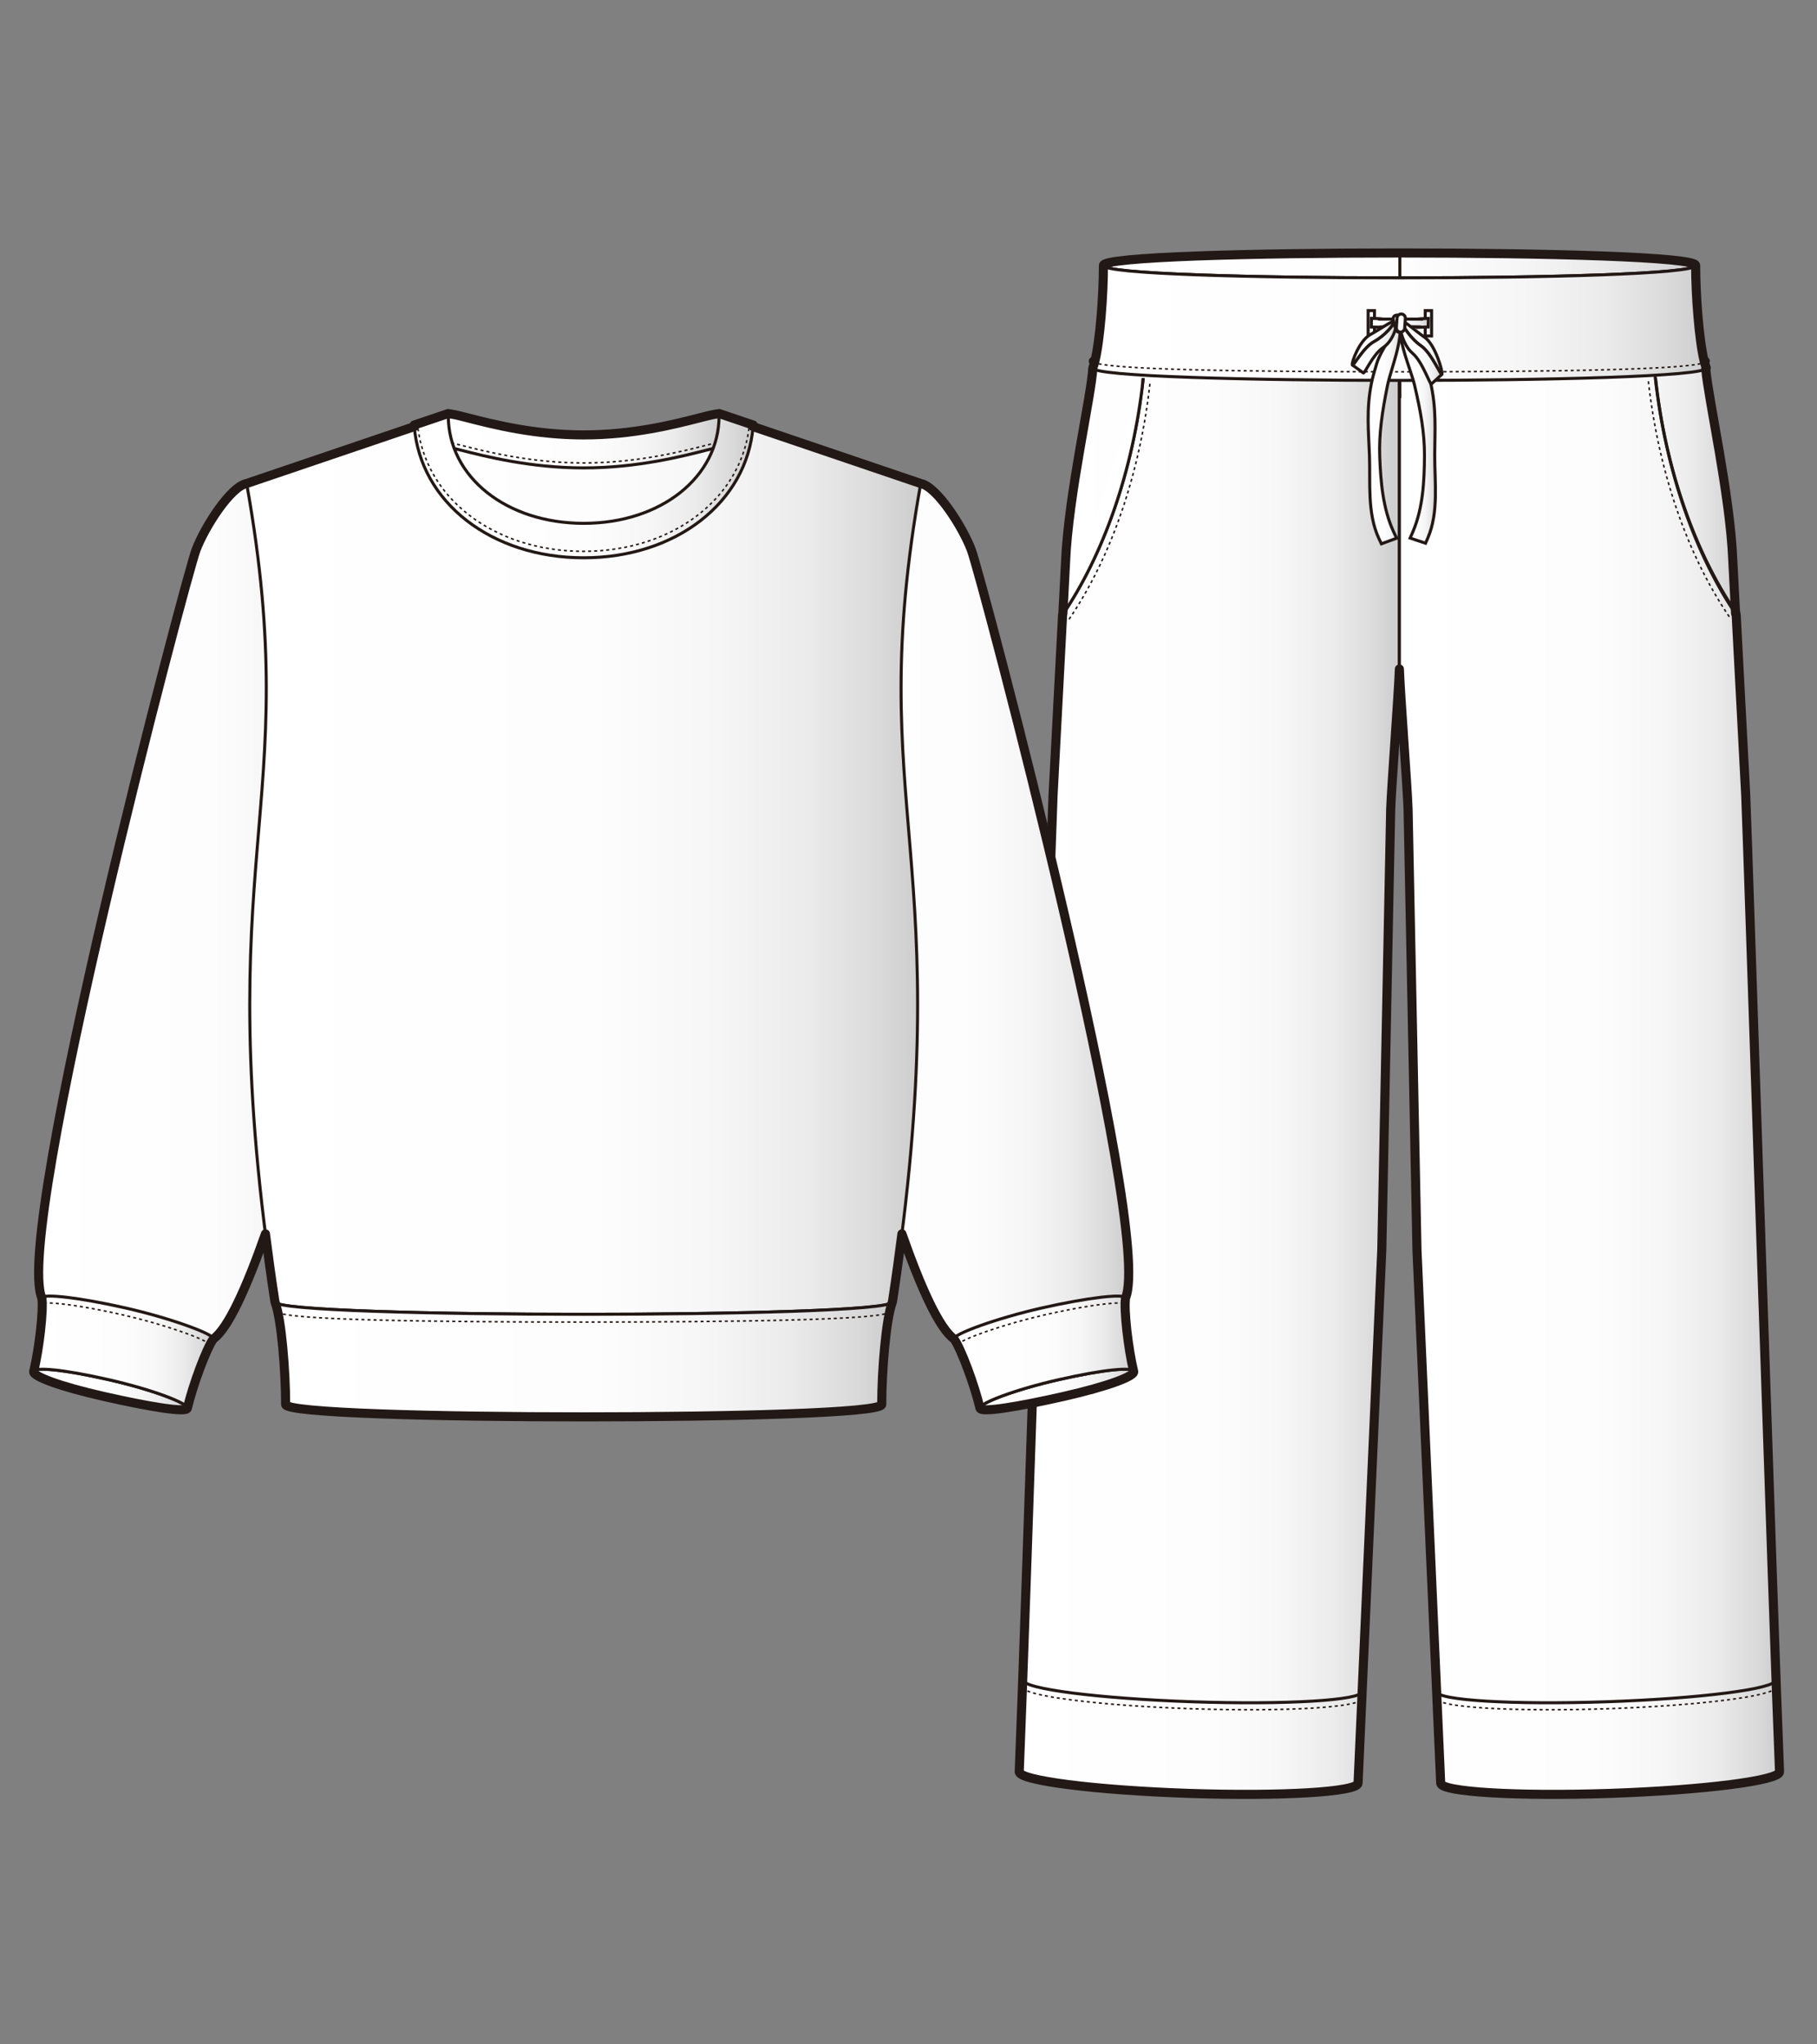 <?xml version="1.0" encoding="utf-8"?>
<!-- Generator: Adobe Illustrator 12.0.0, SVG Export Plug-In . SVG Version: 6.00 Build 51448)  -->
<!DOCTYPE svg PUBLIC "-//W3C//DTD SVG 1.1//EN" "http://www.w3.org/Graphics/SVG/1.1/DTD/svg11.dtd">
<svg  version="1.1" id="レイヤー_1" xmlns="http://www.w3.org/2000/svg" xmlns:xlink="http://www.w3.org/1999/xlink" width="600" height="675" viewBox="0 0 600 675"
	 overflow="visible" enable-background="new 0 0 600 675" xml:space="preserve">
<rect x="0" y="0" width="600" height="675" fill="#808080" stroke="none"/>
<rect fill="none" width="600" height="675"/>
<g>
	<linearGradient id="XMLID_26_" gradientUnits="userSpaceOnUse" x1="364.369" y1="87.633" x2="559.928" y2="87.633">
		<stop  offset="0" style="stop-color:#FFFFFF"/>
		<stop  offset="0.515" style="stop-color:#FDFDFD"/>
		<stop  offset="0.7" style="stop-color:#F6F6F6"/>
		<stop  offset="0.833" style="stop-color:#EBEBEB"/>
		<stop  offset="0.939" style="stop-color:#DADADA"/>
		<stop  offset="1" style="stop-color:#CCCCCC"/>
	</linearGradient>
	<path fill="url(#XMLID_26_)" stroke="#221815" d="M559.928,87.632c0,2.831-49.874,4.108-97.779,4.108
		c-47.903,0-97.779-1.278-97.779-4.108c0-2.829,49.876-4.106,97.779-4.106C510.054,83.525,559.928,84.803,559.928,87.632z"/>
	<linearGradient id="XMLID_27_" gradientUnits="userSpaceOnUse" x1="482.046" y1="177.465" x2="574.381" y2="177.465">
		<stop  offset="0" style="stop-color:#FFFFFF"/>
		<stop  offset="0.515" style="stop-color:#FDFDFD"/>
		<stop  offset="0.7" style="stop-color:#F6F6F6"/>
		<stop  offset="0.833" style="stop-color:#EBEBEB"/>
		<stop  offset="0.939" style="stop-color:#DADADA"/>
		<stop  offset="1" style="stop-color:#CCCCCC"/>
	</linearGradient>
	<path fill="url(#XMLID_27_)" stroke="#221815" d="M574.381,227.17c-0.67-12.962-1.449-27.922-2.206-42.477
		c-0.921-22.214-8.637-55.392-8.994-64.025c-5.356,0.353-11.582,0.451-17.62,0.726c-12.927,0.652-19.555,1.151-33.336,1.487
		l-0.097,0.002h-0.096c-6.956-0.023-14.357-0.051-21.352-0.103c-4.691,39.499-8.017,71.223-8.533,78.182
		c-0.067,0.93-0.102,1.859-0.102,2.764c0,8.278,2.9,15.463,8.388,20.779c5.792,5.611,14.362,8.992,24.128,9.518
		c7.33,0.394,20.258,0.416,32.57-0.822C558.794,232.028,567.948,230.004,574.381,227.17z"/>
	<linearGradient id="XMLID_28_" gradientUnits="userSpaceOnUse" x1="349.659" y1="178.293" x2="441.999" y2="178.293">
		<stop  offset="0" style="stop-color:#FFFFFF"/>
		<stop  offset="0.515" style="stop-color:#FDFDFD"/>
		<stop  offset="0.7" style="stop-color:#F6F6F6"/>
		<stop  offset="0.833" style="stop-color:#EBEBEB"/>
		<stop  offset="0.939" style="stop-color:#DADADA"/>
		<stop  offset="1" style="stop-color:#CCCCCC"/>
	</linearGradient>
	<path fill="url(#XMLID_28_)" stroke="#221815" d="M349.659,227.999c0.674-12.963,1.453-27.923,2.208-42.479
		c0.921-22.214,8.637-55.391,8.995-64.024c5.355,0.354,11.584,0.45,17.619,0.725c12.928,0.653,19.557,1.151,33.338,1.489
		l0.094,0.001h0.1c6.953-0.024,14.354-0.051,21.352-0.104c4.692,39.499,8.018,71.224,8.531,78.183
		c0.068,0.93,0.104,1.859,0.104,2.764c0,8.279-2.9,15.464-8.389,20.781c-5.795,5.611-14.361,8.991-24.129,9.517
		c-7.332,0.395-20.258,0.416-32.566-0.822C365.249,232.856,356.093,230.832,349.659,227.999z"/>
	<linearGradient id="XMLID_29_" gradientUnits="userSpaceOnUse" x1="336.565" y1="357.34" x2="462.099" y2="357.34">
		<stop  offset="0" style="stop-color:#FFFFFF"/>
		<stop  offset="0.515" style="stop-color:#FDFDFD"/>
		<stop  offset="0.7" style="stop-color:#F6F6F6"/>
		<stop  offset="0.833" style="stop-color:#EBEBEB"/>
		<stop  offset="0.939" style="stop-color:#DADADA"/>
		<stop  offset="1" style="stop-color:#CCCCCC"/>
	</linearGradient>
	<path fill="url(#XMLID_29_)" stroke="#221815" d="M377.517,124.834c-3.351,31.141-13.447,58.713-26.629,78.111
		c-1.537,29.381-2.923,55.212-3.146,59.535c-0.967,23.667-9.164,274.706-11.175,322.507c-0.134,2.894,25.063,6.098,55.869,7.142
		c30.804,1.041,55.884-0.461,56.019-3.355l7.83-175.953l2.943-145.598c0.229-7.257,2.621-38.435,2.871-46.338v-98.163
		c-11.189,0.46-23.145,0.648-35.205,0.742c-6.262,0.045-12.889,0.07-19.112,0.09h-0.089l-0.084,0
		c-12.336-0.301-17.556-0.747-29.127-1.332"/>
	<linearGradient id="XMLID_30_" gradientUnits="userSpaceOnUse" x1="462.099" y1="357.34" x2="587.632" y2="357.34">
		<stop  offset="0" style="stop-color:#FFFFFF"/>
		<stop  offset="0.515" style="stop-color:#FDFDFD"/>
		<stop  offset="0.7" style="stop-color:#F6F6F6"/>
		<stop  offset="0.833" style="stop-color:#EBEBEB"/>
		<stop  offset="0.939" style="stop-color:#DADADA"/>
		<stop  offset="1" style="stop-color:#CCCCCC"/>
	</linearGradient>
	<path fill="url(#XMLID_30_)" stroke="#221815" d="M546.68,124.834c3.351,31.141,13.447,58.713,26.628,78.111
		c1.538,29.381,2.924,55.212,3.15,59.535c0.964,23.667,9.163,274.706,11.173,322.507c0.132,2.894-25.063,6.098-55.87,7.142
		c-30.802,1.041-55.885-0.461-56.02-3.355L467.91,412.82l-2.94-145.598c-0.229-7.257-2.621-38.435-2.871-46.338v-98.163
		c11.189,0.46,23.144,0.648,35.206,0.742c6.263,0.045,12.887,0.07,19.112,0.09h0.086l0.086,0
		c12.336-0.301,17.555-0.747,29.126-1.332"/>
	<path fill="none" stroke="#221815" d="M337.912,554.744c-0.132,2.894,25.063,6.097,55.87,7.141
		c30.803,1.042,55.883-0.46,56.02-3.355"/>
	<path fill="none" stroke="#221815" stroke-width="0.5" stroke-dasharray="1" d="M337.81,557.052
		c-0.135,2.894,25.063,6.098,55.869,7.142c30.801,1.041,55.885-0.461,56.019-3.355"/>
	<path fill="none" stroke="#221815" stroke-width="0.5" stroke-dasharray="1" d="M586.388,557.052
		c0.134,2.894-25.064,6.098-55.871,7.142c-30.801,1.041-55.883-0.461-56.018-3.355"/>
	<path fill="none" stroke="#221815" d="M586.285,554.744c0.134,2.894-25.064,6.097-55.869,7.141
		c-30.803,1.042-55.886-0.46-56.019-3.355"/>
	<path fill="none" stroke="#221815" stroke-width="0.5" stroke-dasharray="1" d="M353.013,204.472
		c14.059-20.692,23.578-48.601,26.803-78.59"/>
	<path fill="#FFFFFF" stroke="#221815" d="M377.517,124.834c-3.351,31.141-13.447,58.713-26.629,78.111"/>
	<path fill="none" stroke="#221815" stroke-width="0.5" stroke-dasharray="1" d="M571.032,203.645
		c-14.061-20.692-23.58-48.602-26.809-78.589"/>
	<path fill="none" stroke="#221815" d="M546.526,124.006c3.352,31.142,13.446,58.713,26.629,78.112"/>
	<line fill="#FFFFFF" stroke="#221815" x1="462.253" y1="131.448" x2="462.253" y2="83.525"/>
	<linearGradient id="XMLID_31_" gradientUnits="userSpaceOnUse" x1="360.862" y1="106.618" x2="563.437" y2="106.618">
		<stop  offset="0" style="stop-color:#FFFFFF"/>
		<stop  offset="0.515" style="stop-color:#FDFDFD"/>
		<stop  offset="0.7" style="stop-color:#F6F6F6"/>
		<stop  offset="0.833" style="stop-color:#EBEBEB"/>
		<stop  offset="0.939" style="stop-color:#DADADA"/>
		<stop  offset="1" style="stop-color:#CCCCCC"/>
	</linearGradient>
	<path fill="url(#XMLID_31_)" stroke="#221815" d="M559.928,87.632c0,10.962,1.404,28.569,3.509,33.864
		c0,2.828-53.383,4.108-101.288,4.108c-47.903,0-101.286-1.28-101.286-4.108c2.104-5.295,3.507-22.902,3.507-33.864
		c0,2.831,49.876,4.108,97.779,4.108C510.054,91.74,559.928,90.462,559.928,87.632z"/>
	<rect x="451.783" y="102.556" fill="#FFFFFF" stroke="#221815" width="2.095" height="8.378"/>
	<rect x="470.626" y="102.556" fill="#FFFFFF" stroke="#221815" width="2.096" height="8.378"/>
	<path fill="none" stroke="#221815" stroke-width="0.5" stroke-dasharray="1" d="M361.032,119.272
		c0,2.829,52.826,3.489,101.045,3.489s101.045-0.66,101.045-3.489"/>
	<g>
		<linearGradient id="XMLID_32_" gradientUnits="userSpaceOnUse" x1="451.779" y1="142.325" x2="462.443" y2="142.325">
			<stop  offset="0" style="stop-color:#FFFFFF"/>
			<stop  offset="0.515" style="stop-color:#FDFDFD"/>
			<stop  offset="0.7" style="stop-color:#F6F6F6"/>
			<stop  offset="0.833" style="stop-color:#EBEBEB"/>
			<stop  offset="0.939" style="stop-color:#DADADA"/>
			<stop  offset="1" style="stop-color:#CCCCCC"/>
		</linearGradient>
		<path fill="url(#XMLID_32_)" stroke="#221815" d="M460.71,105.395c0.753,3.616-4.666,9.836-6.097,14.623
			c-0.686,2.289-1.33,4.451-1.721,6.388c-1.782,8.874-0.959,15.988-0.673,24.008c0.32,9.002-0.797,18.935,3.096,27.371
			c0.271,0.589,0.551,1.18,0.835,1.773l5.037-1.855c-0.348-0.722-0.688-1.439-1.019-2.157c-3.496-7.579-4.26-16.438-4.56-24.883
			c-0.267-7.5,0.816-14.698,2.524-23.205c0.34-1.694,0.952-3.741,1.6-5.907c1.613-5.396,3.443-11.512,2.408-16.456L460.71,105.395z"
			/>
		<linearGradient id="XMLID_33_" gradientUnits="userSpaceOnUse" x1="462.233" y1="142.24" x2="474.008" y2="142.24">
			<stop  offset="0" style="stop-color:#FFFFFF"/>
			<stop  offset="0.515" style="stop-color:#FDFDFD"/>
			<stop  offset="0.7" style="stop-color:#F6F6F6"/>
			<stop  offset="0.833" style="stop-color:#EBEBEB"/>
			<stop  offset="0.939" style="stop-color:#DADADA"/>
			<stop  offset="1" style="stop-color:#CCCCCC"/>
		</linearGradient>
		<path fill="url(#XMLID_33_)" stroke="#221815" d="M463.889,105.375c-0.642,3.637,4.966,9.687,6.546,14.427
			c0.756,2.266,1.469,4.408,1.916,6.333c2.057,8.814,1.454,15.95,1.415,23.975c-0.042,9.008,1.385,18.902-2.246,27.453
			c-0.253,0.598-0.513,1.199-0.778,1.799l-5.095-1.701c0.327-0.73,0.646-1.457,0.952-2.186c3.264-7.684,3.748-16.563,3.787-25.012
			c0.036-7.504-1.269-14.668-3.238-23.115c-0.394-1.685-1.068-3.711-1.785-5.858c-1.779-5.342-3.796-11.399-2.916-16.371
			L463.889,105.375z"/>
		<linearGradient id="XMLID_34_" gradientUnits="userSpaceOnUse" x1="452.815" y1="106.608" x2="471.67" y2="106.608">
			<stop  offset="0" style="stop-color:#FFFFFF"/>
			<stop  offset="0.515" style="stop-color:#FDFDFD"/>
			<stop  offset="0.7" style="stop-color:#F6F6F6"/>
			<stop  offset="0.833" style="stop-color:#EBEBEB"/>
			<stop  offset="0.939" style="stop-color:#DADADA"/>
			<stop  offset="1" style="stop-color:#CCCCCC"/>
		</linearGradient>
		<path fill="url(#XMLID_34_)" stroke="#221815" d="M471.67,105.137c-9.925,0.361,6.421,0.22-9.087,0.22
			c-15.509,0,0.219,0.111-9.703-0.249l-0.064,2.852c10.448,0.379-5.336-0.086,9.768-0.086c15.102,0-1.428,0.454,9.021,0.073
			L471.67,105.137z"/>
		<linearGradient id="XMLID_35_" gradientUnits="userSpaceOnUse" x1="446.519" y1="113.388" x2="460.2" y2="113.388">
			<stop  offset="0" style="stop-color:#FFFFFF"/>
			<stop  offset="0.515" style="stop-color:#FDFDFD"/>
			<stop  offset="0.7" style="stop-color:#F6F6F6"/>
			<stop  offset="0.833" style="stop-color:#EBEBEB"/>
			<stop  offset="0.939" style="stop-color:#DADADA"/>
			<stop  offset="1" style="stop-color:#CCCCCC"/>
		</linearGradient>
		<path fill="url(#XMLID_35_)" stroke="#221815" d="M452.524,110.453c-3.667,1.995-6.323,9.394-5.975,10.034
			c0.349,0.639,3.568-5.721,7.236-7.717c3.668-1.997,6.734-5.792,6.388-6.432C459.826,105.698,456.193,108.455,452.524,110.453z"/>
		<linearGradient id="XMLID_36_" gradientUnits="userSpaceOnUse" x1="446.55" y1="114.744" x2="461.053" y2="114.744">
			<stop  offset="0" style="stop-color:#FFFFFF"/>
			<stop  offset="0.515" style="stop-color:#FDFDFD"/>
			<stop  offset="0.7" style="stop-color:#F6F6F6"/>
			<stop  offset="0.833" style="stop-color:#EBEBEB"/>
			<stop  offset="0.939" style="stop-color:#DADADA"/>
			<stop  offset="1" style="stop-color:#CCCCCC"/>
		</linearGradient>
		<path fill="url(#XMLID_36_)" stroke="#221815" d="M446.55,120.487l3.605,2.625c0.4,0.606,3.056-6.011,6.533-8.319
			c3.48-2.311,4.694-7.47,4.29-8.077l-0.805-0.378c0.347,0.64-2.72,4.435-6.388,6.432
			C450.118,114.766,446.898,121.126,446.55,120.487z"/>
		<linearGradient id="XMLID_37_" gradientUnits="userSpaceOnUse" x1="463.081" y1="114.932" x2="476.19" y2="114.932">
			<stop  offset="0" style="stop-color:#FFFFFF"/>
			<stop  offset="0.515" style="stop-color:#FDFDFD"/>
			<stop  offset="0.7" style="stop-color:#F6F6F6"/>
			<stop  offset="0.833" style="stop-color:#EBEBEB"/>
			<stop  offset="0.939" style="stop-color:#DADADA"/>
			<stop  offset="1" style="stop-color:#CCCCCC"/>
		</linearGradient>
		<path fill="url(#XMLID_37_)" stroke="#221815" d="M470.437,111.361c3.514,2.428,6.059,11.424,5.725,12.204
			c-0.333,0.777-3.42-6.957-6.936-9.385c-3.514-2.428-6.451-7.043-6.119-7.822C463.44,105.582,466.923,108.933,470.437,111.361z"/>
		<linearGradient id="XMLID_38_" gradientUnits="userSpaceOnUse" x1="462.266" y1="116.581" x2="476.161" y2="116.581">
			<stop  offset="0" style="stop-color:#FFFFFF"/>
			<stop  offset="0.515" style="stop-color:#FDFDFD"/>
			<stop  offset="0.7" style="stop-color:#F6F6F6"/>
			<stop  offset="0.833" style="stop-color:#EBEBEB"/>
			<stop  offset="0.939" style="stop-color:#DADADA"/>
			<stop  offset="1" style="stop-color:#CCCCCC"/>
		</linearGradient>
		<path fill="url(#XMLID_38_)" stroke="#221815" d="M476.161,123.564l-3.452,3.191c-0.387,0.739-2.928-7.309-6.263-10.115
			c-3.332-2.808-4.496-9.084-4.109-9.823l0.77-0.46c-0.332,0.779,2.605,5.394,6.119,7.822
			C472.741,116.607,475.828,124.341,476.161,123.564z"/>
		<linearGradient id="XMLID_39_" gradientUnits="userSpaceOnUse" x1="460.036" y1="106.861" x2="463.229" y2="106.861">
			<stop  offset="0" style="stop-color:#FFFFFF"/>
			<stop  offset="0.515" style="stop-color:#FDFDFD"/>
			<stop  offset="0.7" style="stop-color:#F6F6F6"/>
			<stop  offset="0.833" style="stop-color:#EBEBEB"/>
			<stop  offset="0.939" style="stop-color:#DADADA"/>
			<stop  offset="1" style="stop-color:#CCCCCC"/>
		</linearGradient>
		<path fill="url(#XMLID_39_)" stroke="#221815" d="M463.194,108.198c0.158,0.641-0.232,1.287-0.873,1.446l0,0
			c-0.643,0.158-1.29-0.233-1.449-0.873l-0.801-3.248c-0.158-0.64,0.232-1.288,0.873-1.445l0,0c0.642-0.158,1.289,0.232,1.447,0.873
			L463.194,108.198z"/>
		<linearGradient id="XMLID_40_" gradientUnits="userSpaceOnUse" x1="461.101" y1="106.665" x2="464.082" y2="106.665">
			<stop  offset="0" style="stop-color:#FFFFFF"/>
			<stop  offset="0.515" style="stop-color:#FDFDFD"/>
			<stop  offset="0.7" style="stop-color:#F6F6F6"/>
			<stop  offset="0.833" style="stop-color:#EBEBEB"/>
			<stop  offset="0.939" style="stop-color:#DADADA"/>
			<stop  offset="1" style="stop-color:#CCCCCC"/>
		</linearGradient>
		<path fill="url(#XMLID_40_)" stroke="#221815" d="M463.848,108.373c-0.056,0.758-0.716,1.327-1.472,1.271l0,0
			c-0.757-0.052-1.326-0.71-1.271-1.467l0.232-3.217c0.057-0.758,0.712-1.326,1.469-1.271l0,0c0.758,0.054,1.326,0.713,1.272,1.469
			L463.848,108.373z"/>
	</g>
	<path fill="none" stroke="#221815" stroke-width="3" stroke-linecap="round" stroke-linejoin="round" d="M576.458,262.48
		c-0.227-4.323-1.612-30.154-3.15-59.535c-0.067-0.099-0.131-0.206-0.199-0.306c-0.01-0.215-0.022-0.428-0.033-0.645
		c0.027,0.041,0.052,0.083,0.08,0.123l-0.086-0.256c-0.297-5.69-0.596-11.458-0.895-17.169c-0.886-21.367-8.053-52.864-8.92-62.92
		c0.117-0.092,0.182-0.183,0.182-0.277c-0.084-0.211-0.166-0.449-0.248-0.697c-0.002-0.042-0.006-0.091-0.008-0.131
		c-0.013,0.002-0.023,0.002-0.033,0.002c-0.104-0.326-0.206-0.674-0.305-1.056c0.18-0.11,0.279-0.225,0.279-0.342h-0.365
		c-1.721-6.939-2.829-21.905-2.829-31.641c0-2.829-49.874-4.106-97.779-4.106c-47.903,0-97.779,1.278-97.779,4.106
		c0,9.735-1.108,24.701-2.829,31.641h-0.508c0,0.143,0.143,0.28,0.406,0.413c-0.186,0.702-0.377,1.311-0.576,1.811
		c-0.358,8.633-8.074,41.81-8.995,64.024c-0.298,5.712-0.597,11.482-0.892,17.173l-0.088,0.252
		c-1.537,29.381-2.923,55.212-3.146,59.535c-0.967,23.667-9.164,274.706-11.175,322.507c-0.134,2.894,25.063,6.098,55.869,7.142
		c30.804,1.041,55.884-0.461,56.019-3.355l1.348-30.242v-0.002l0,0l6.482-145.709l2.943-145.598
		c0.229-7.257,2.621-38.435,2.871-46.338c0.25,7.904,2.643,39.081,2.871,46.338l2.94,145.598l6.487,145.709l0,0v0.002l1.344,30.242
		c0.135,2.895,25.218,4.396,56.02,3.355c30.807-1.044,56.002-4.248,55.87-7.142C585.621,537.187,577.422,286.147,576.458,262.48z"/>
</g>
<g>
	<linearGradient id="XMLID_41_" gradientUnits="userSpaceOnUse" x1="12.761" y1="300.86" x2="124.671" y2="300.86">
		<stop  offset="0" style="stop-color:#FFFFFF"/>
		<stop  offset="0.515" style="stop-color:#FDFDFD"/>
		<stop  offset="0.7" style="stop-color:#F6F6F6"/>
		<stop  offset="0.833" style="stop-color:#EBEBEB"/>
		<stop  offset="0.939" style="stop-color:#DADADA"/>
		<stop  offset="1" style="stop-color:#CCCCCC"/>
	</linearGradient>
	<path fill="url(#XMLID_41_)" stroke="#221815" d="M124.641,243.145c0.396,3.544-3.228,30.894-2.882,34.735
		c-5.221,30.305-35.088,152.678-51.303,164.199l-56.643-13.523c-9.432-22.484,47.508-237.927,50.93-247.002
		c2.848-7.543,11.364-20.897,16.701-21.91c16.261,24.997,37.725,53.823,38.773,75.098"/>
	<linearGradient id="XMLID_42_" gradientUnits="userSpaceOnUse" x1="11.12" y1="458.786" x2="61.877" y2="458.786">
		<stop  offset="0" style="stop-color:#FFFFFF"/>
		<stop  offset="0.515" style="stop-color:#FDFDFD"/>
		<stop  offset="0.7" style="stop-color:#F6F6F6"/>
		<stop  offset="0.833" style="stop-color:#EBEBEB"/>
		<stop  offset="0.939" style="stop-color:#DADADA"/>
		<stop  offset="1" style="stop-color:#CCCCCC"/>
	</linearGradient>
	<path fill="url(#XMLID_42_)" stroke="#221815" d="M35.742,455.5c-14.862-3.363-24.245-4.21-24.61-2.66
		c-0.371,1.545,8.416,4.896,23.279,8.263c14.865,3.365,27.093,5.397,27.457,3.851C62.235,463.407,50.606,458.867,35.742,455.5z"/>
	<linearGradient id="XMLID_43_" gradientUnits="userSpaceOnUse" x1="11.132" y1="446.446" x2="70.453" y2="446.446">
		<stop  offset="0" style="stop-color:#FFFFFF"/>
		<stop  offset="0.515" style="stop-color:#FDFDFD"/>
		<stop  offset="0.7" style="stop-color:#F6F6F6"/>
		<stop  offset="0.833" style="stop-color:#EBEBEB"/>
		<stop  offset="0.939" style="stop-color:#DADADA"/>
		<stop  offset="1" style="stop-color:#CCCCCC"/>
	</linearGradient>
	<path fill="url(#XMLID_43_)" stroke="#221815" d="M61.868,464.953c1.824-7.633,6.222-19.542,8.578-22.877l0,0
		c0.365-1.547-14.189-6.865-29.057-10.232c-14.863-3.362-27.209-4.838-27.576-3.289c0.594,4.039-0.861,16.651-2.682,24.285
		c0.365-1.55,9.748-0.703,24.61,2.66C50.606,458.867,62.235,463.407,61.868,464.953z"/>
	<linearGradient id="XMLID_44_" gradientUnits="userSpaceOnUse" x1="260.81" y1="300.86" x2="372.721" y2="300.86">
		<stop  offset="0" style="stop-color:#FFFFFF"/>
		<stop  offset="0.515" style="stop-color:#FDFDFD"/>
		<stop  offset="0.7" style="stop-color:#F6F6F6"/>
		<stop  offset="0.833" style="stop-color:#EBEBEB"/>
		<stop  offset="0.939" style="stop-color:#DADADA"/>
		<stop  offset="1" style="stop-color:#CCCCCC"/>
	</linearGradient>
	<path fill="url(#XMLID_44_)" stroke="#221815" d="M260.841,243.145c-0.395,3.544,3.229,30.894,2.885,34.735
		c5.218,30.305,35.085,152.678,51.301,164.199l56.641-13.523c9.434-22.484-47.506-237.927-50.928-247.002
		c-2.85-7.543-11.365-20.897-16.703-21.91c-16.26,24.997-37.725,53.823-38.773,75.098"/>
	<linearGradient id="XMLID_45_" gradientUnits="userSpaceOnUse" x1="323.606" y1="458.786" x2="374.361" y2="458.786">
		<stop  offset="0" style="stop-color:#FFFFFF"/>
		<stop  offset="0.515" style="stop-color:#FDFDFD"/>
		<stop  offset="0.7" style="stop-color:#F6F6F6"/>
		<stop  offset="0.833" style="stop-color:#EBEBEB"/>
		<stop  offset="0.939" style="stop-color:#DADADA"/>
		<stop  offset="1" style="stop-color:#CCCCCC"/>
	</linearGradient>
	<path fill="url(#XMLID_45_)" stroke="#221815" d="M349.74,455.5c14.863-3.363,24.245-4.21,24.61-2.66
		c0.369,1.545-8.416,4.896-23.279,8.263c-14.865,3.365-27.092,5.397-27.457,3.851C323.245,463.407,334.874,458.867,349.74,455.5z"/>
	<linearGradient id="XMLID_46_" gradientUnits="userSpaceOnUse" x1="315.03" y1="446.446" x2="374.351" y2="446.446">
		<stop  offset="0" style="stop-color:#FFFFFF"/>
		<stop  offset="0.515" style="stop-color:#FDFDFD"/>
		<stop  offset="0.7" style="stop-color:#F6F6F6"/>
		<stop  offset="0.833" style="stop-color:#EBEBEB"/>
		<stop  offset="0.939" style="stop-color:#DADADA"/>
		<stop  offset="1" style="stop-color:#CCCCCC"/>
	</linearGradient>
	<path fill="url(#XMLID_46_)" stroke="#221815" d="M323.614,464.953c-1.824-7.633-6.222-19.542-8.577-22.877l0,0
		c-0.366-1.547,14.188-6.865,29.054-10.232c14.865-3.362,27.208-4.838,27.576-3.289c-0.591,4.039,0.863,16.651,2.684,24.285
		c-0.365-1.55-9.747-0.703-24.61,2.66C334.874,458.867,323.245,463.407,323.614,464.953z"/>
	<path fill="none" stroke="#221815" stroke-width="0.5" stroke-dasharray="1" d="M69.394,443.857
		c-2.577-2.086-15.442-6.626-28.557-9.646c-12.994-2.989-24.064-4.526-26.882-3.827"/>
	<path fill="none" stroke="#221815" stroke-width="0.5" stroke-dasharray="1" d="M316.088,443.857
		c2.577-2.086,15.443-6.626,28.556-9.646c12.994-2.989,24.066-4.526,26.883-3.827"/>
	<linearGradient id="XMLID_47_" gradientUnits="userSpaceOnUse" x1="81.444" y1="285.42" x2="304.036" y2="285.42">
		<stop  offset="0" style="stop-color:#FFFFFF"/>
		<stop  offset="0.515" style="stop-color:#FDFDFD"/>
		<stop  offset="0.7" style="stop-color:#F6F6F6"/>
		<stop  offset="0.833" style="stop-color:#EBEBEB"/>
		<stop  offset="0.939" style="stop-color:#DADADA"/>
		<stop  offset="1" style="stop-color:#CCCCCC"/>
	</linearGradient>
	<path fill="url(#XMLID_47_)" stroke="#221815" d="M147.544,137.215l-66.1,22.427c19.445,108.77-13.215,121.906,9.347,270.207
		c0,2.828,53.731,4.107,101.95,4.107s101.951-1.279,101.951-4.107c22.561-148.301-10.102-161.438,9.344-270.207l-66.098-22.427
		c0-2.122-19.613,6.627-45.197,6.627C167.156,143.843,147.544,135.094,147.544,137.215z"/>
	<linearGradient id="XMLID_48_" gradientUnits="userSpaceOnUse" x1="147.301" y1="145.567" x2="238.18" y2="145.567">
		<stop  offset="0" style="stop-color:#FFFFFF"/>
		<stop  offset="0.515" style="stop-color:#FDFDFD"/>
		<stop  offset="0.7" style="stop-color:#F6F6F6"/>
		<stop  offset="0.833" style="stop-color:#EBEBEB"/>
		<stop  offset="0.939" style="stop-color:#DADADA"/>
		<stop  offset="1" style="stop-color:#CCCCCC"/>
	</linearGradient>
	<path fill="url(#XMLID_48_)" stroke="#221815" d="M230.79,138.025c-8.143,2.085-21.773,5.575-38.049,5.575
		s-29.904-3.49-38.049-5.575c-4.686-1.199-6.609-1.667-7.197-1.212c-0.127,0.099-0.194,0.238-0.194,0.402
		c0,3.625,0.595,7.162,1.762,10.511l0.042,0.123l2.854,0.721c8.111,2.076,23.139,5.923,40.783,5.923s32.672-3.848,40.744-5.914
		c0.007-0.002,2.887-0.726,2.887-0.726l0.046-0.125c1.17-3.35,1.762-6.887,1.762-10.512c0-0.164-0.065-0.303-0.192-0.402
		C237.398,136.358,235.476,136.827,230.79,138.025z"/>
	<path fill="none" stroke="#221815" stroke-width="0.5" stroke-dasharray="1" d="M149.063,146.092l0.042,0.123l2.854,0.72
		c8.111,2.075,23.139,5.923,40.783,5.923s32.672-3.848,40.744-5.914c0.007-0.002,2.887-0.726,2.887-0.726"/>
	<linearGradient id="XMLID_49_" gradientUnits="userSpaceOnUse" x1="136.762" y1="160.355" x2="248.721" y2="160.355">
		<stop  offset="0" style="stop-color:#FFFFFF"/>
		<stop  offset="0.515" style="stop-color:#FDFDFD"/>
		<stop  offset="0.7" style="stop-color:#F6F6F6"/>
		<stop  offset="0.833" style="stop-color:#EBEBEB"/>
		<stop  offset="0.939" style="stop-color:#DADADA"/>
		<stop  offset="1" style="stop-color:#CCCCCC"/>
	</linearGradient>
	<path fill="url(#XMLID_49_)" stroke="#221815" d="M237.456,137.215c0,20.282-19.226,35.578-44.715,35.578
		c-25.492,0-44.715-15.295-44.715-35.578v-0.675l-11.265,3.804l0.03,0.376c2.02,25.176,25.551,43.449,55.949,43.449
		s53.93-18.272,55.947-43.449l0.032-0.376l-11.265-3.804V137.215z"/>
	<path fill="none" stroke="#221815" stroke-width="0.5" stroke-dasharray="1" d="M137.815,139.436
		c1.98,24.687,25.055,42.603,54.861,42.603c29.809,0,52.884-17.917,54.861-42.603l0.031-0.37"/>
	<linearGradient id="XMLID_50_" gradientUnits="userSpaceOnUse" x1="90.791" y1="448.834" x2="294.692" y2="448.834">
		<stop  offset="0" style="stop-color:#FFFFFF"/>
		<stop  offset="0.515" style="stop-color:#FDFDFD"/>
		<stop  offset="0.7" style="stop-color:#F6F6F6"/>
		<stop  offset="0.833" style="stop-color:#EBEBEB"/>
		<stop  offset="0.939" style="stop-color:#DADADA"/>
		<stop  offset="1" style="stop-color:#CCCCCC"/>
	</linearGradient>
	<path fill="url(#XMLID_50_)" stroke="#221815" d="M94.321,463.711c0-10.961-1.414-28.566-3.53-33.861
		c0,2.828,53.731,4.107,101.95,4.107s101.951-1.279,101.951-4.107c-2.115,5.295-3.531,22.9-3.531,33.861
		c0,2.829-50.201,4.108-98.42,4.108S94.321,466.54,94.321,463.711z"/>
	<path fill="none" stroke="#221815" stroke-width="0.5" stroke-dasharray="1" d="M91.696,433.029
		c0,2.829,52.826,3.488,101.045,3.488s101.043-0.659,101.043-3.488"/>
	<path fill="none" stroke="#221815" stroke-width="3" stroke-linecap="round" stroke-linejoin="round" d="M374.351,452.84
		c-1.82-7.634-3.274-20.246-2.684-24.285c9.434-22.484-47.506-237.927-50.928-247.002c-2.85-7.543-11.365-20.897-16.703-21.91
		l-55.36-18.785c0.004-0.046,0.011-0.09,0.013-0.137l0.032-0.376l-11.265-3.804v0.111c-0.945-0.073-2.922,0.417-6.666,1.374
		c-8.143,2.085-21.773,5.575-38.049,5.575s-29.904-3.49-38.049-5.575c-3.744-0.958-5.721-1.447-6.666-1.374v-0.111l-11.265,3.804
		l0.03,0.376c0.004,0.047,0.012,0.091,0.014,0.137l-55.361,18.785c-5.337,1.013-13.854,14.367-16.701,21.91
		c-3.422,9.075-60.361,224.518-50.93,247.002c0.594,4.039-0.861,16.651-2.682,24.285c-0.371,1.545,8.416,4.896,23.279,8.263
		c14.865,3.365,27.093,5.397,27.457,3.851c1.824-7.633,6.222-19.541,8.578-22.877l0.01,0.002
		c4.852-3.447,10.927-16.827,17.197-34.69c0.902,7.132,1.939,14.604,3.138,22.462c0,0.05,0.021,0.1,0.056,0.149
		c2.084,5.46,3.475,22.847,3.475,33.712c0,2.829,50.201,4.108,98.42,4.108s98.42-1.279,98.42-4.108
		c0-10.865,1.391-28.252,3.476-33.712c0.034-0.05,0.056-0.1,0.056-0.149c1.195-7.857,2.232-15.33,3.135-22.462
		c6.271,17.863,12.347,31.243,17.199,34.69l0.011-0.002c2.355,3.336,6.753,15.244,8.577,22.877
		c0.365,1.547,12.592-0.485,27.457-3.851C365.935,457.736,374.72,454.385,374.351,452.84z"/>
</g>
</svg>
